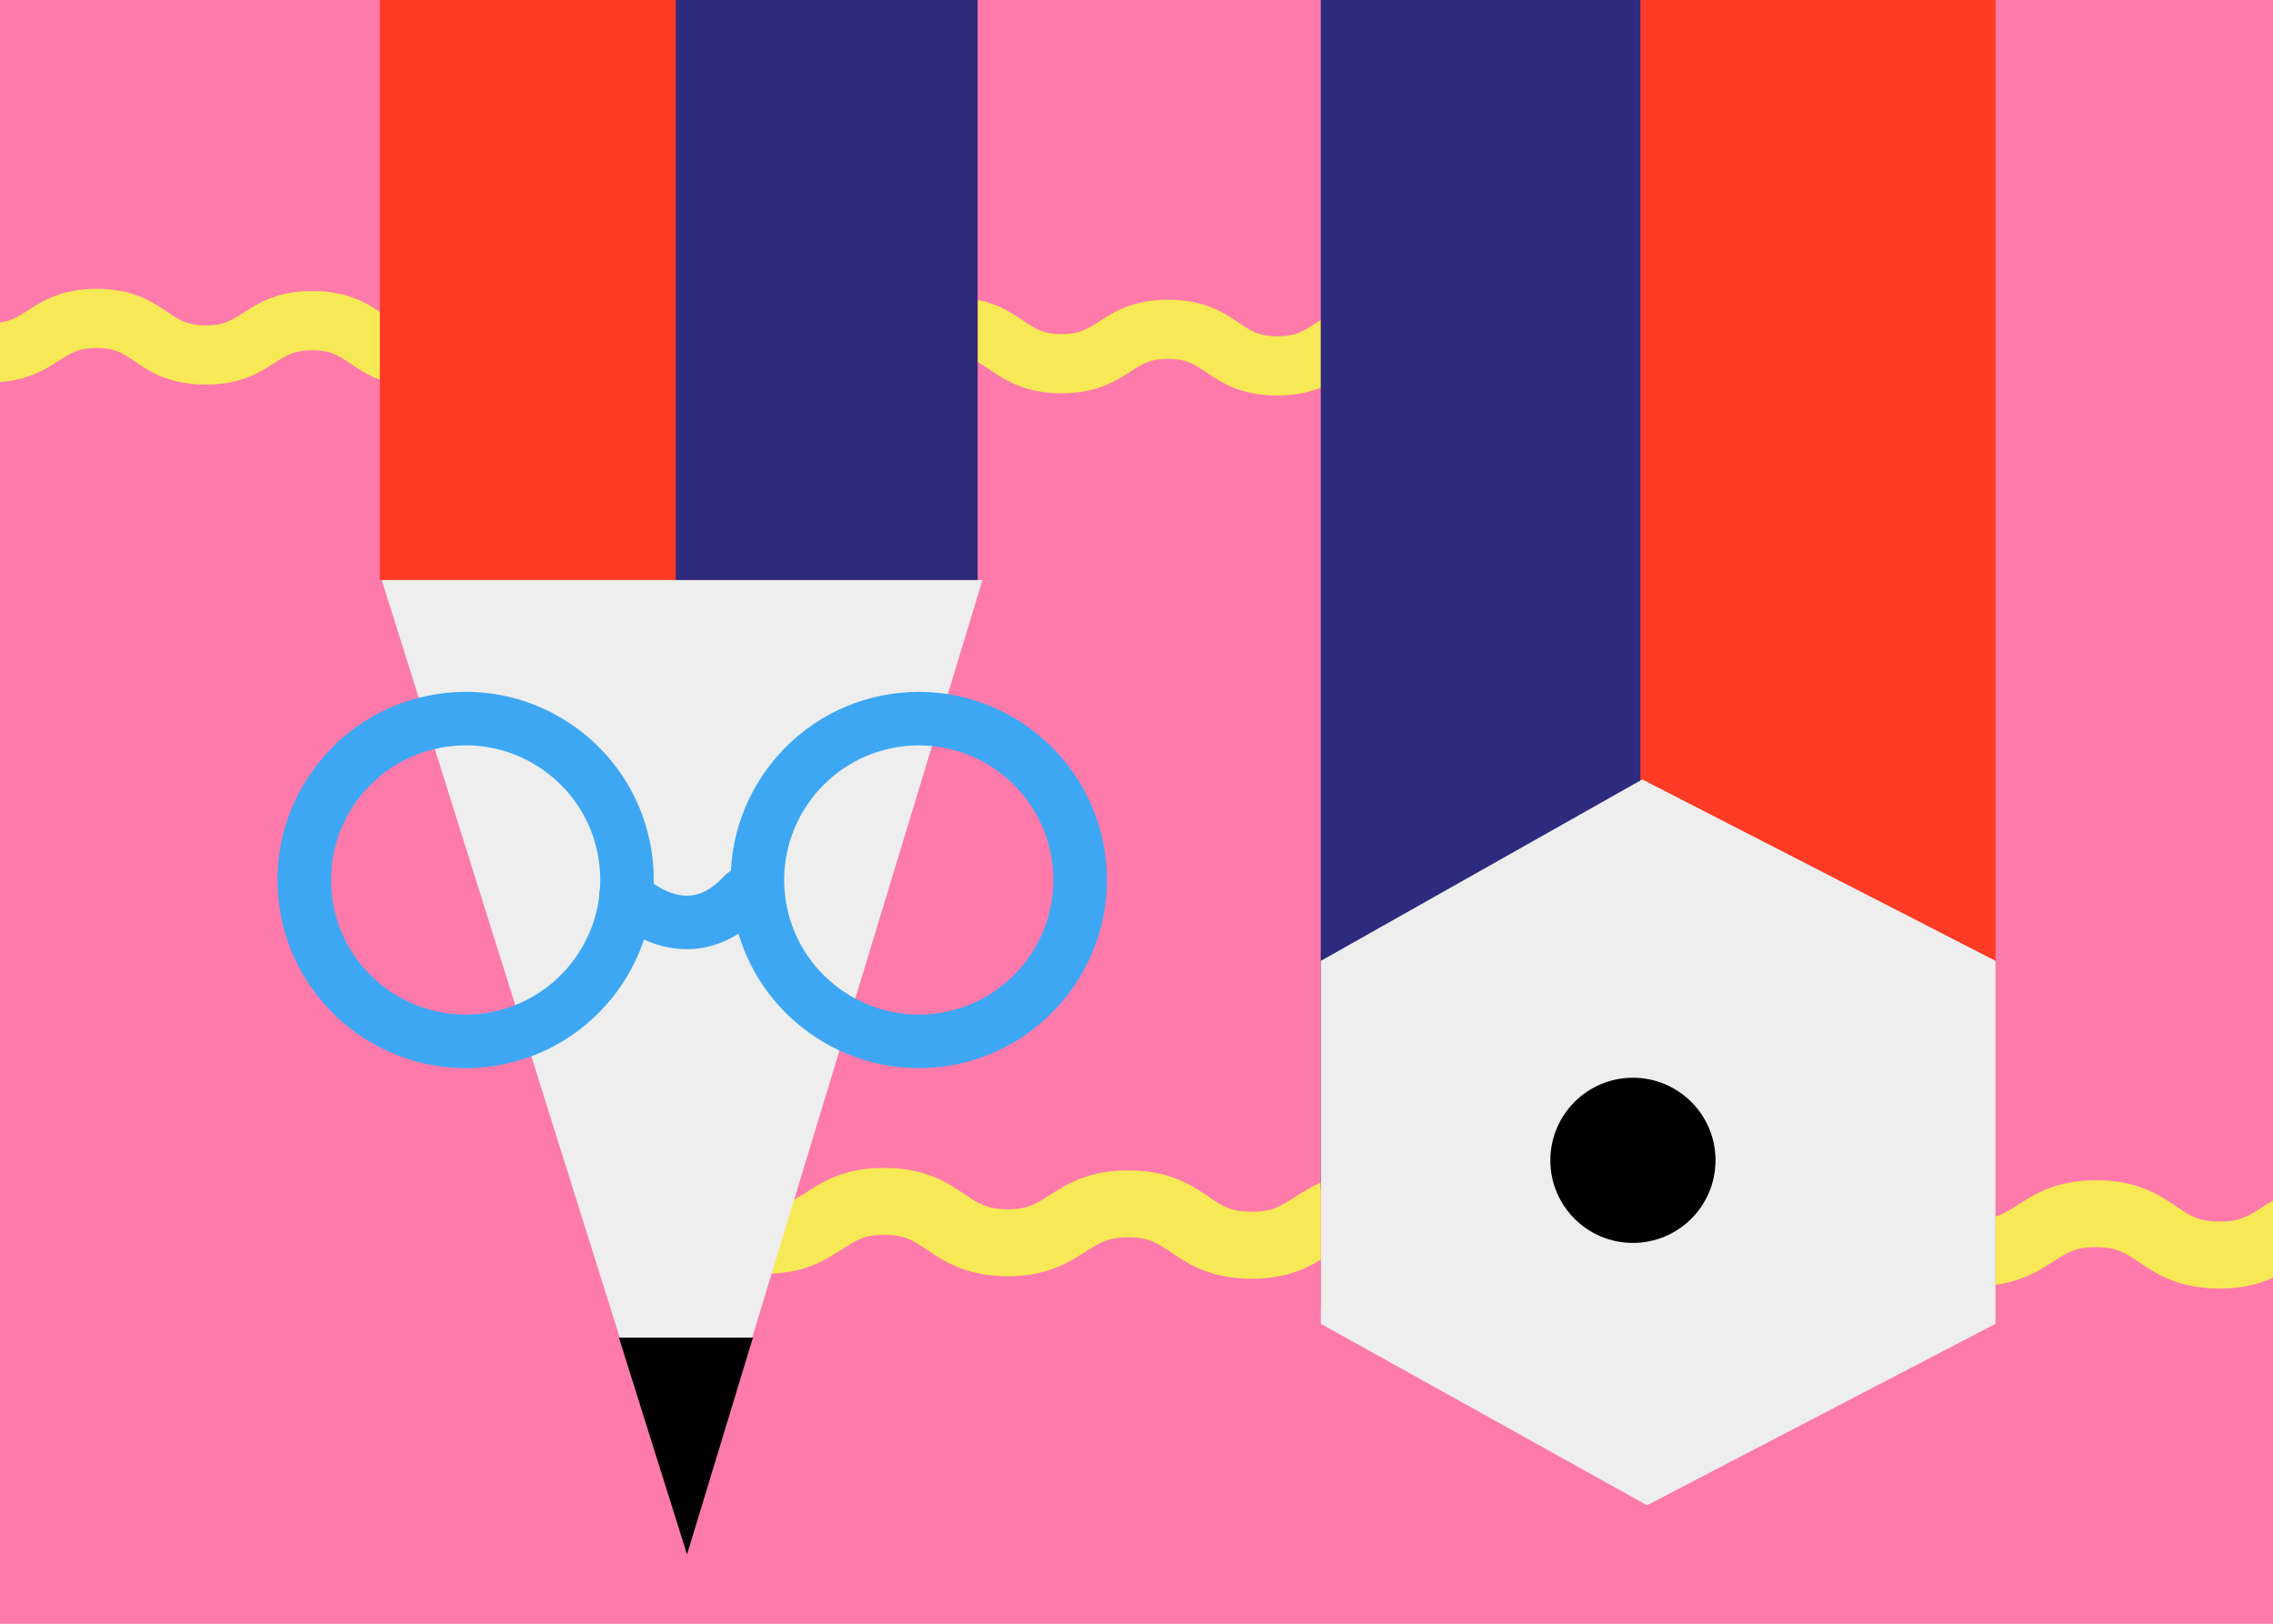 <?xml version="1.0" encoding="UTF-8"?>
<svg xmlns="http://www.w3.org/2000/svg" xmlns:xlink="http://www.w3.org/1999/xlink" id="Layer_5" viewBox="0 0 1050 750">
  <defs>
    <style>.cls-1{fill:#ff3b25;}.cls-2{fill:#f6e955;}.cls-3{fill:#2d2b7e;}.cls-4{fill:#3ea7f3;}.cls-5{clip-path:url(#clippath);}.cls-6{fill:#fd7aaa;}.cls-7{fill:#eee;}</style>
    <clipPath id="clippath">
      <rect class="cls-6" y="0" width="1050" height="750"></rect>
    </clipPath>
  </defs>
  <rect class="cls-6" y="0" width="1050" height="750"></rect>
  <g class="cls-5">
    <path class="cls-2" d="m1208.46,548.2c-8.2-.41-8.21-.72-11.61-.75-18.72-.22-30.05,6.24-38.13,11.44-6.42,4.13-10.94,6.6-20.35,6.5-9.44-.09-13.55-2.65-19.87-6.91-7.92-5.34-17.95-11.99-36.68-12.19-18.74-.18-28.91,6.26-36.96,11.45-6.25,3.98-10.37,6.62-19.81,6.5-9.43-.07-13.25-2.63-19.54-6.89-7.97-5.37-17.82-12.03-36.55-12.2-18.75-.18-28.81,6.26-36.92,11.44-6.21,3.99-10.32,6.62-19.76,6.51-9.43-.08-13.46-2.8-19.54-6.9-7.93-5.35-17.79-11.99-36.43-12.2l-8.91.49c-13.27,1.53-21.43,6.65-28.13,10.97-5.65,3.62-9.59,6.08-17.31,6.45-8.3-.36-12.17-2.79-18.11-6.8-7.96-5.34-17.82-12.01-36.55-12.19-.59-.01-1.11.04-1.69.04-.74-.02-1.42-.11-2.2-.11l-12.45,1.91c-8.97,2.24-15.22,6.17-20.55,9.59-6.44,4.14-10.33,6.61-19.75,6.52-9.43-.09-13.23-2.65-19.55-6.92-7.92-5.34-17.81-12-36.55-12.2-18.74-.19-28.79,6.27-36.86,11.45-6.24,3.98-10.34,6.63-19.77,6.51-9.45-.07-13.26-2.65-19.52-6.89-7.98-5.37-17.81-12.03-36.54-12.22-18.75-.17-28.83,6.24-36.93,11.44-6.23,3.99-10.31,6.61-19.76,6.52-9.43-.1-13.45-2.8-19.56-6.92-7.93-5.36-17.81-12-36.53-12.17-18.77-.21-28.83,6.24-36.91,11.45-6.25,3.96-10.32,6.59-19.76,6.51-9.45-.12-13.25-2.67-19.54-6.91-7.95-5.35-14.54-12.02-33.29-12.2l-1.49-.06v30.91l1.03.04c9.41.08,11.62,2.68,17.91,6.91,7.95,5.35,17,12.03,35.72,12.21,18.75.18,28.42-6.28,36.5-11.44,6.46-4.14,10.13-6.65,19.57-6.54,9.43.11,13.37,2.82,19.42,6.93,7.95,5.36,17.77,12.01,36.51,12.2,18.77.2,28.8-6.26,36.88-11.44,6.23-3.98,10.33-6.61,19.77-6.54,9.44.11,13.22,2.68,19.53,6.93,7.93,5.36,17.8,11.99,36.53,12.21,18.75.2,28.81-6.26,36.89-11.45,6.23-3.98,10.35-6.62,19.78-6.52,9.41.09,13.22,2.69,19.51,6.91,7.97,5.36,17.82,12.02,36.58,12.2,18.73.19,28.78-6.26,36.89-11.45,5.83-3.76,9.64-6.15,17.4-6.45,8.19.36,12.08,2.8,17.99,6.78,7.94,5.34,17.81,12.03,36.55,12.21.59.01,1.09-.05,1.66-.06.75.04,1.42.1,2.22.12,18.73.23,28.79-6.27,36.9-11.43,3.28-2.11,5.64-3.58,8.33-4.67l4.61-1.84c.94-.07,1.89-.1,2.95-.08,9.46.09,13.44,2.81,19.54,6.91,7.93,5.35,17.81,12.02,36.55,12.19,18.76.21,28.8-6.25,36.9-11.44,6.21-3.98,10.33-6.62,19.77-6.51,9.42.08,13.25,2.66,19.53,6.89,7.93,5.37,17.8,12.02,36.53,12.22,18.74.22,28.83-6.26,36.89-11.45,6.24-3.98,10.34-6.61,19.78-6.51,9.43.08,13.23,2.68,19.54,6.92,7.94,5.34,17.81,12.02,36.57,12.2,18.74.2,28.77-6.26,36.88-11.45,6.41-4.12,12.63-6.62,22.04-6.51,4.18.04,4.04.59,12.24,1.54v-31.69h0Z"></path>
    <path class="cls-2" d="m721.65,143.12c-6.41,2.14-11.2,5.23-14.72,7.5-5.69,3.66-9.13,5.86-17.46,5.78-8.34-.09-11.7-2.38-17.29-6.12-7.02-4.76-15.74-10.65-32.31-10.79-16.55-.19-25.47,5.51-32.62,10.11-5.68,3.65-9.13,5.84-17.45,5.75-8.35-.07-11.71-2.34-17.3-6.12-7-4.72-15.73-10.6-32.29-10.78-16.57-.16-25.49,5.54-32.61,10.12-5.52,3.52-9.14,5.85-17.48,5.75-8.35-.06-11.7-2.33-17.26-6.09-7.05-4.75-15.75-10.63-32.32-10.79-16.58-.16-25.46,5.53-32.63,10.11-5.49,3.53-9.12,5.86-17.47,5.76-8.34-.08-11.9-2.48-17.28-6.1-7.01-4.73-15.72-10.59-32.2-10.78l.04-2.19-7.91,2.62c-11.74,1.35-18.95,5.88-24.88,9.69-5,3.2-8.49,5.37-15.31,5.71-7.34-.31-10.76-2.47-16.01-6.01-7.03-4.72-15.75-10.62-32.31-10.78-.52-.02-.98.03-1.5.03-.66-.02-1.25-.1-1.95-.1l-10.98-.13-.03,1.81c-7.93,1.99-13.46,5.46-18.16,8.49-5.7,3.66-9.13,5.85-17.47,5.76-8.33-.08-11.69-2.34-17.28-6.11-7-4.73-15.74-10.62-32.31-10.79-16.57-.17-25.46,5.54-32.6,10.12-5.51,3.52-9.14,5.86-17.48,5.76-8.35-.06-11.72-2.34-17.26-6.09-7.06-4.74-15.74-10.63-32.3-10.81-16.58-.15-25.49,5.53-32.64,10.12-5.51,3.52-9.12,5.84-17.48,5.76-8.34-.09-11.89-2.48-17.28-6.12-7.02-4.73-15.75-10.6-32.3-10.76-16.59-.17-25.5,5.53-32.63,10.12-5.53,3.5-9.13,5.83-17.48,5.75-8.35-.1-11.71-2.36-17.28-6.11-7.03-4.74-15.33-10.63-31.9-10.79l-4.72-.06v27.32l4.3.05c8.32.08,11.5,2.37,17.07,6.11,7.03,4.74,15.65,10.64,32.2,10.8,16.58.16,25.44-5.55,32.59-10.12,5.71-3.66,9.11-5.87,17.45-5.78,8.34.1,11.89,2.5,17.25,6.12,7.04,4.75,15.76,10.62,32.32,10.79,16.59.17,25.48-5.53,32.63-10.11,5.5-3.53,9.14-5.84,17.49-5.77,8.34.09,11.69,2.36,17.26,6.12,7.02,4.74,15.75,10.59,32.3,10.79,16.58.18,25.47-5.54,32.61-10.12,5.51-3.53,9.15-5.86,17.49-5.76,8.32.07,11.69,2.38,17.26,6.11,7.04,4.74,15.75,10.62,32.34,10.79,16.56.17,25.45-5.53,32.61-10.12,5.15-3.32,8.52-5.43,15.38-5.71,7.25.32,10.68,2.48,15.91,6.01,7.03,4.72,15.76,10.63,32.32,10.79.52.01.97-.06,1.47-.06.66.03,1.26.09,1.96.1,16.57.2,25.46-5.55,32.63-10.11,2.9-1.86,4.98-3.17,7.37-4.12l4.07-1.63c.83-.06,1.67-.09,2.61-.07,8.36.08,11.88,2.49,17.28,6.12,7.01,4.73,15.74,10.62,32.32,10.78,16.58.18,25.46-5.53,32.63-10.12,5.49-3.52,9.13-5.85,17.48-5.76,8.33.07,11.71,2.35,17.27,6.1,7.01,4.74,15.74,10.62,32.3,10.79,16.57.2,25.49-5.53,32.61-10.12,5.53-3.52,9.14-5.85,17.49-5.76,8.34.07,11.69,2.38,17.27,6.12,7.02,4.72,15.75,10.62,32.33,10.79,16.57.17,25.43-5.53,32.6-10.12,5.67-3.65,9.12-5.86,17.44-5.75,8.35.08,11.73,2.36,17.28,6.1,7.03,4.73,15.75,10.63,32.34,10.8,16.56.17,25.45-5.55,32.6-10.12,2.91-1.86,12.15-7.03,12.15-7.03l.12-27.89-12.28,4.45Z"></path>
    <g>
      <g>
        <polygon class="cls-1" points="610.16 603.92 921.82 606.07 921.82 0 610.16 0 610.16 603.92"></polygon>
        <rect class="cls-3" x="610.16" width="147.63" height="549.5"></rect>
        <polygon class="cls-7" points="610.16 611.46 760.83 695.28 921.82 611.46 921.82 443.82 758.64 360.02 610.16 443.82 610.16 611.46"></polygon>
        <path d="m792.48,535.96c0-21.06-17.09-38.16-38.16-38.16s-38.14,17.09-38.15,38.16c0,21.07,17.07,38.14,38.13,38.14,21.07,0,38.17-17.07,38.17-38.14Z"></path>
      </g>
      <g>
        <rect class="cls-1" x="175.48" width="276.12" height="267.92"></rect>
        <rect class="cls-3" x="312.17" width="139.43" height="267.92"></rect>
        <g>
          <polygon class="cls-7" points="176.34 267.92 453.86 267.92 317.37 716.84 176.34 267.92"></polygon>
          <polygon points="285.91 617.85 317.37 717.99 347.81 617.85 285.91 617.85"></polygon>
        </g>
        <g>
          <path class="cls-4" d="m215.06,493.37c-42.19,0-79.33-30.86-85.88-73.8-7.22-47.37,25.45-91.78,72.82-99.01,22.95-3.48,45.88,2.15,64.58,15.9,18.71,13.75,30.94,33.95,34.43,56.89h0c7.22,47.38-25.45,91.8-72.82,99.03-4.41.67-8.8,1-13.13,1Zm.16-149.09c-3.15,0-6.32.24-9.49.72-33.89,5.17-57.27,36.95-52.1,70.83,5.17,33.88,36.96,57.24,70.84,52.09,33.89-5.17,57.27-36.96,52.1-70.85h0c-2.5-16.4-11.24-30.85-24.63-40.69-10.8-7.93-23.57-12.1-36.72-12.1Z"></path>
          <path class="cls-4" d="m424.41,493.37c-42.21,0-79.35-30.86-85.89-73.8-7.22-47.37,25.45-91.78,72.83-99.01,47.36-7.17,91.78,25.44,99,72.79h0c7.23,47.37-25.43,91.79-72.79,99.02-4.41.67-8.8,1-13.14,1Zm.06-149.08c-3.1,0-6.24.23-9.41.72-33.89,5.17-57.27,36.94-52.1,70.83,5.16,33.88,36.96,57.23,70.86,52.08,33.88-5.17,57.24-36.96,52.07-70.85h0c-4.68-30.71-31.24-52.78-61.42-52.78Z"></path>
          <path class="cls-4" d="m317.31,438.44c-20.49,0-35.26-14.36-36.9-16.02-4.8-4.86-4.74-12.69.12-17.49,4.84-4.78,12.63-4.74,17.43.06.3.3,9.34,8.91,19.78,8.71,5.79-.13,11.25-3.05,16.68-8.91,4.64-5.01,12.47-5.31,17.47-.67,5.01,4.64,5.31,12.46.67,17.47-12.65,13.66-25.78,16.7-34.56,16.84-.23,0-.46,0-.69,0Z"></path>
        </g>
      </g>
    </g>
  </g>
</svg>
